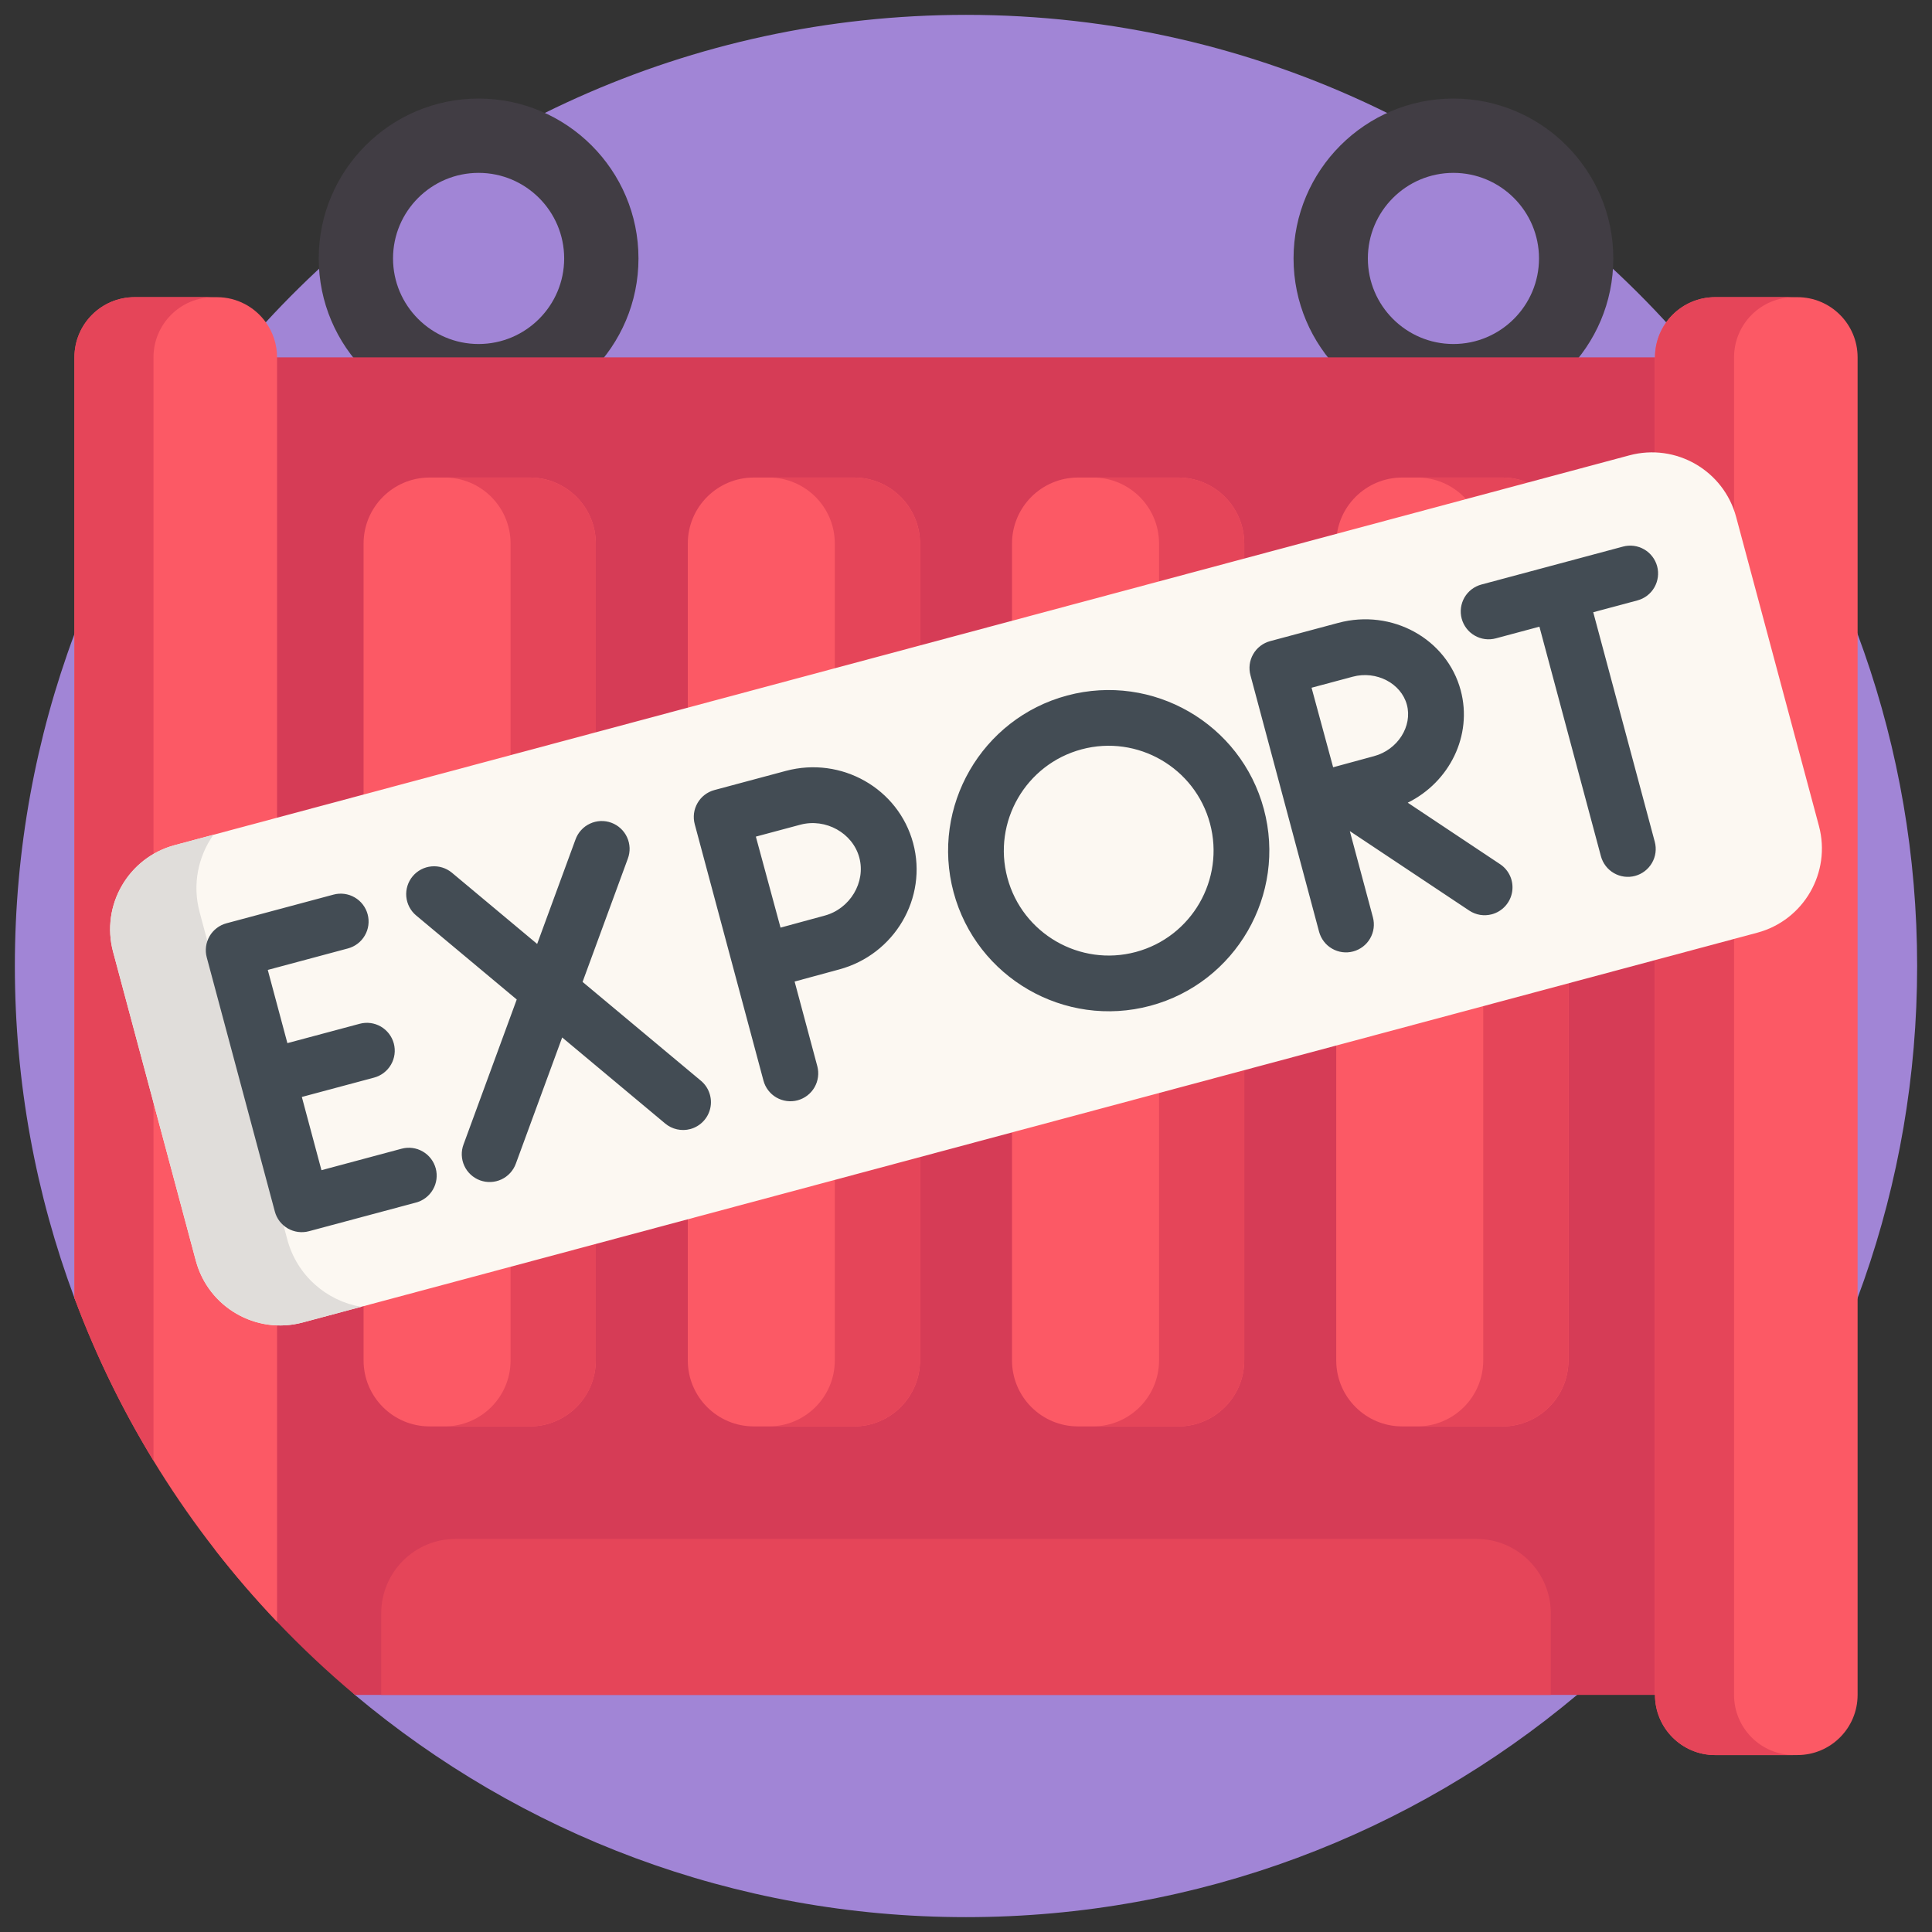 <svg width="65" height="65" viewBox="0 0 65 65" fill="none" xmlns="http://www.w3.org/2000/svg">
<rect x="0" y="0" width="65" height="65" fill="#333333" stroke="none"/>
<path d="M64.5 32.5C64.5 39.907 61.983 46.727 57.758 52.15C56.367 53.935 54.792 55.568 53.059 57.023C47.498 61.689 40.328 64.5 32.5 64.5C24.674 64.5 17.503 61.69 11.941 57.023C11.023 56.252 14.407 52.246 13.58 51.378C12.849 50.609 14.234 52.217 13.58 51.378C12.833 50.418 14.217 52.422 13.58 51.378C12.528 49.654 3.217 45.587 2.504 43.667C1.208 40.191 0.5 36.428 0.5 32.5C0.5 28.573 1.208 24.809 2.504 21.332C3.217 19.414 4.111 17.582 5.164 15.857C5.8 14.815 6.494 13.811 7.242 12.851C7.46 12.571 7.683 12.295 7.91 12.023C8.245 11.62 8.589 11.227 8.943 10.842C14.791 4.484 23.18 0.5 32.5 0.5C42.384 0.5 51.221 4.981 57.09 12.023C57.318 12.294 57.54 12.57 57.758 12.85C61.983 18.273 64.5 25.093 64.5 32.5Z" fill="#A185D6"/>
<path d="M16.102 14.074C13.136 14.074 10.723 11.661 10.723 8.695C10.723 5.729 13.136 3.316 16.102 3.316C19.068 3.316 21.481 5.729 21.481 8.695C21.481 11.661 19.068 14.074 16.102 14.074ZM16.102 5.816C14.514 5.816 13.223 7.107 13.223 8.695C13.223 10.282 14.514 11.574 16.102 11.574C17.689 11.574 18.981 10.282 18.981 8.695C18.981 7.107 17.689 5.816 16.102 5.816ZM48.898 14.074C45.932 14.074 43.52 11.661 43.52 8.695C43.52 5.729 45.932 3.316 48.898 3.316C51.864 3.316 54.278 5.729 54.278 8.695C54.278 11.661 51.865 14.074 48.898 14.074ZM48.898 5.816C47.311 5.816 46.02 7.107 46.02 8.695C46.02 10.282 47.311 11.574 48.898 11.574C50.486 11.574 51.778 10.282 51.778 8.695C51.778 7.107 50.486 5.816 48.898 5.816Z" fill="#413D44"/>
<path d="M57.757 12.023V57.023H11.941C11.022 56.252 10.148 55.431 9.321 54.562C8.59 53.794 7.896 52.989 7.242 52.15V12.023H57.757Z" fill="#D63C56"/>
<path d="M15.328 51.775H49.672C51.054 51.775 52.175 52.896 52.175 54.278V57.023H12.826V54.278C12.826 52.896 13.946 51.775 15.328 51.775Z" fill="#E54559"/>
<path d="M9.321 12.023V54.563C6.366 51.458 4.028 47.761 2.504 43.668V12.023C2.504 10.904 3.411 9.998 4.529 9.998H7.296C7.975 9.998 8.575 10.331 8.943 10.843C9.181 11.175 9.321 11.581 9.321 12.023Z" fill="#FC5965"/>
<path d="M7.189 9.998C6.07 9.998 5.164 10.904 5.164 12.023V49.143C4.104 47.407 3.213 45.574 2.504 43.668V12.023C2.504 10.904 3.41 9.998 4.529 9.998H7.189Z" fill="#E54559"/>
<path d="M60.472 59.047H57.704C56.586 59.047 55.68 58.141 55.68 57.023V12.022C55.68 10.904 56.586 9.998 57.704 9.998H60.472C61.59 9.998 62.497 10.904 62.497 12.022V57.023C62.497 58.141 61.59 59.047 60.472 59.047Z" fill="#FC5965"/>
<path d="M60.365 59.048H57.705C56.586 59.048 55.68 58.141 55.68 57.023V12.023C55.68 10.904 56.586 9.998 57.705 9.998H60.365C59.246 9.998 58.34 10.904 58.34 12.023V57.023C58.34 58.141 59.246 59.048 60.365 59.048Z" fill="#E54559"/>
<path d="M17.824 47.99H14.454C13.227 47.99 12.232 46.996 12.232 45.769V18.288C12.232 17.061 13.227 16.066 14.454 16.066H17.824C19.051 16.066 20.045 17.061 20.045 18.288V45.769C20.045 46.996 19.05 47.99 17.824 47.99ZM28.731 47.99H25.362C24.135 47.99 23.14 46.996 23.14 45.769V18.288C23.14 17.061 24.135 16.066 25.362 16.066H28.731C29.958 16.066 30.953 17.061 30.953 18.288V45.769C30.953 46.996 29.958 47.99 28.731 47.99ZM39.639 47.99H36.27C35.043 47.99 34.048 46.996 34.048 45.769V18.288C34.048 17.061 35.043 16.066 36.27 16.066H39.639C40.866 16.066 41.861 17.061 41.861 18.288V45.769C41.861 46.996 40.866 47.99 39.639 47.99ZM50.547 47.99H47.177C45.95 47.99 44.956 46.996 44.956 45.769V18.288C44.956 17.061 45.95 16.066 47.177 16.066H50.547C51.774 16.066 52.769 17.061 52.769 18.288V45.769C52.769 46.996 51.774 47.99 50.547 47.99Z" fill="#FC5965"/>
<path d="M47.681 16.066H50.547C51.775 16.066 52.768 17.06 52.768 18.287V45.769C52.768 46.995 51.775 47.99 50.547 47.99H47.681C48.907 47.99 49.902 46.995 49.902 45.769V18.287C49.902 17.06 48.907 16.066 47.681 16.066ZM36.772 16.066H39.639C40.866 16.066 41.861 17.06 41.861 18.287V45.769C41.861 46.995 40.866 47.99 39.639 47.99H36.772C37.999 47.99 38.995 46.995 38.995 45.769V18.287C38.995 17.06 37.999 16.066 36.772 16.066ZM25.864 16.066H28.732C29.958 16.066 30.953 17.06 30.953 18.287V45.769C30.953 46.995 29.958 47.99 28.732 47.99H25.864C27.092 47.99 28.086 46.995 28.086 45.769V18.287C28.086 17.06 27.092 16.066 25.864 16.066ZM14.957 16.066H17.823C19.051 16.066 20.046 17.06 20.046 18.287V45.769C20.046 46.995 19.051 47.99 17.823 47.99H14.957C16.184 47.99 17.178 46.995 17.178 45.769V18.287C17.178 17.06 16.184 16.066 14.957 16.066Z" fill="#E54559"/>
<path d="M59.121 31.38L10.184 44.493C8.619 44.912 7.01 43.983 6.59 42.418L3.806 32.026C3.386 30.461 4.315 28.852 5.881 28.433L54.817 15.32C56.383 14.9 57.992 15.829 58.411 17.395L61.196 27.787C61.615 29.352 60.686 30.961 59.121 31.38Z" fill="#FCF8F2"/>
<path d="M12.149 43.967L10.185 44.493C8.618 44.913 7.01 43.984 6.59 42.418L3.806 32.027C3.386 30.462 4.316 28.852 5.881 28.433L7.182 28.084C6.666 28.813 6.466 29.758 6.716 30.688L9.667 41.705C9.992 42.916 10.989 43.768 12.149 43.967Z" fill="#E0DDDA"/>
<path d="M11.706 31.909C11.825 31.877 11.937 31.822 12.034 31.747C12.132 31.672 12.214 31.579 12.275 31.472C12.337 31.366 12.377 31.248 12.393 31.126C12.409 31.004 12.401 30.88 12.369 30.761C12.337 30.642 12.282 30.53 12.207 30.433C12.132 30.335 12.039 30.253 11.932 30.192C11.826 30.13 11.708 30.09 11.586 30.074C11.464 30.058 11.34 30.066 11.221 30.098L7.619 31.063C7.5 31.095 7.388 31.15 7.291 31.225C7.193 31.3 7.111 31.393 7.049 31.5C6.988 31.607 6.948 31.724 6.932 31.846C6.916 31.968 6.924 32.093 6.956 32.211L9.247 40.761C9.278 40.879 9.333 40.991 9.408 41.089C9.483 41.186 9.577 41.268 9.683 41.33C9.79 41.391 9.908 41.431 10.03 41.447C10.152 41.463 10.276 41.455 10.395 41.423L13.997 40.458C14.237 40.394 14.442 40.237 14.566 40.021C14.691 39.806 14.724 39.55 14.66 39.31C14.595 39.07 14.438 38.865 14.223 38.741C14.008 38.616 13.752 38.583 13.512 38.647L10.815 39.37L10.155 36.906L12.586 36.255C12.826 36.19 13.031 36.033 13.155 35.818C13.28 35.603 13.313 35.347 13.249 35.106C13.184 34.866 13.027 34.662 12.812 34.537C12.597 34.413 12.341 34.379 12.101 34.444L9.669 35.095L9.009 32.632L11.706 31.909ZM19.6 33.035L21.122 28.89C21.166 28.774 21.186 28.651 21.182 28.527C21.177 28.404 21.149 28.282 21.097 28.17C21.046 28.057 20.972 27.956 20.881 27.872C20.791 27.788 20.684 27.723 20.568 27.68C20.452 27.637 20.328 27.618 20.205 27.623C20.081 27.629 19.96 27.658 19.848 27.711C19.735 27.763 19.635 27.837 19.552 27.929C19.468 28.02 19.404 28.127 19.362 28.244L18.072 31.758L15.201 29.359C15.01 29.202 14.764 29.126 14.517 29.149C14.271 29.171 14.043 29.291 13.884 29.481C13.725 29.671 13.648 29.917 13.669 30.163C13.691 30.41 13.809 30.639 13.999 30.798L17.385 33.627L15.596 38.501C15.552 38.616 15.532 38.74 15.536 38.863C15.541 38.987 15.569 39.109 15.621 39.221C15.672 39.334 15.746 39.435 15.837 39.519C15.927 39.603 16.034 39.668 16.15 39.711C16.266 39.753 16.39 39.773 16.513 39.767C16.637 39.762 16.758 39.732 16.87 39.68C16.983 39.627 17.083 39.553 17.166 39.462C17.25 39.37 17.314 39.263 17.356 39.147L18.914 34.904L22.38 37.8C22.496 37.897 22.633 37.964 22.78 37.996C22.927 38.029 23.079 38.025 23.225 37.986C23.39 37.941 23.541 37.852 23.659 37.728C23.778 37.604 23.86 37.45 23.897 37.282C23.934 37.114 23.924 36.94 23.868 36.778C23.813 36.615 23.714 36.471 23.582 36.361L19.6 33.035ZM54.605 18.389L49.84 19.666C49.721 19.698 49.609 19.753 49.512 19.827C49.414 19.902 49.332 19.996 49.27 20.102C49.209 20.209 49.169 20.327 49.153 20.449C49.137 20.571 49.145 20.695 49.177 20.814C49.209 20.933 49.264 21.044 49.339 21.142C49.413 21.24 49.507 21.322 49.614 21.383C49.72 21.445 49.838 21.485 49.96 21.501C50.082 21.517 50.206 21.509 50.325 21.477L51.792 21.084L53.861 28.806C53.893 28.925 53.948 29.036 54.023 29.134C54.098 29.232 54.192 29.314 54.298 29.375C54.405 29.437 54.523 29.477 54.645 29.493C54.767 29.509 54.891 29.501 55.01 29.469C55.129 29.437 55.24 29.382 55.338 29.307C55.435 29.232 55.517 29.139 55.579 29.032C55.641 28.925 55.681 28.808 55.697 28.686C55.713 28.564 55.705 28.44 55.673 28.321L53.603 20.598L55.09 20.2C55.33 20.136 55.535 19.979 55.659 19.763C55.783 19.548 55.817 19.292 55.753 19.052C55.688 18.812 55.531 18.607 55.316 18.483C55.101 18.358 54.845 18.325 54.605 18.389ZM49.144 23.226C48.678 21.49 46.831 20.472 45.025 20.956L42.733 21.57C42.614 21.602 42.502 21.657 42.404 21.732C42.306 21.807 42.224 21.901 42.163 22.008C42.101 22.115 42.061 22.233 42.045 22.355C42.03 22.478 42.038 22.602 42.071 22.721L44.379 31.347C44.411 31.466 44.466 31.577 44.541 31.675C44.615 31.773 44.709 31.855 44.816 31.916C44.922 31.978 45.04 32.018 45.162 32.034C45.284 32.05 45.408 32.042 45.527 32.01C45.646 31.978 45.757 31.923 45.855 31.848C45.953 31.773 46.035 31.68 46.096 31.573C46.158 31.466 46.198 31.349 46.214 31.227C46.23 31.105 46.222 30.98 46.19 30.861L45.413 27.961L49.43 30.635C49.541 30.709 49.666 30.758 49.797 30.78C49.929 30.801 50.063 30.794 50.192 30.76C50.366 30.713 50.523 30.617 50.644 30.483C50.765 30.349 50.845 30.184 50.874 30.006C50.903 29.828 50.881 29.645 50.809 29.48C50.737 29.315 50.619 29.174 50.468 29.074L47.362 27.006C48.769 26.311 49.55 24.742 49.144 23.226ZM46.227 25.44C45.909 25.526 45.341 25.68 44.852 25.814C44.721 25.334 44.263 23.64 44.126 23.138L45.511 22.767C46.304 22.554 47.138 22.987 47.333 23.711C47.527 24.436 47.02 25.228 46.227 25.44ZM26.439 25.936L24.037 26.58C23.917 26.612 23.806 26.667 23.708 26.742C23.61 26.817 23.528 26.911 23.467 27.018C23.405 27.125 23.365 27.243 23.349 27.365C23.334 27.487 23.342 27.612 23.374 27.731L25.686 36.356C25.75 36.596 25.907 36.801 26.122 36.925C26.338 37.049 26.594 37.083 26.834 37.019C27.074 36.954 27.279 36.797 27.403 36.582C27.527 36.367 27.561 36.111 27.497 35.87L26.734 33.023C27.257 32.88 27.884 32.709 28.229 32.617C30.097 32.116 31.216 30.21 30.722 28.368C30.228 26.526 28.307 25.435 26.439 25.936ZM27.744 30.805C27.249 30.939 26.754 31.073 26.26 31.209C26.113 30.671 25.582 28.71 25.43 28.147L26.924 27.747C27.779 27.518 28.689 28.025 28.911 28.854C29.133 29.683 28.598 30.576 27.744 30.805ZM35.903 23.4C33.025 24.171 31.311 27.14 32.082 30.018C32.853 32.896 35.822 34.61 38.7 33.839C41.578 33.068 43.292 30.099 42.521 27.221C41.749 24.343 38.781 22.629 35.903 23.4ZM38.214 32.028C36.335 32.532 34.396 31.412 33.893 29.533C33.389 27.653 34.508 25.715 36.388 25.211C38.267 24.707 40.206 25.827 40.709 27.706C41.213 29.586 40.094 31.524 38.214 32.028Z" fill="#434C54"/>
</svg>
